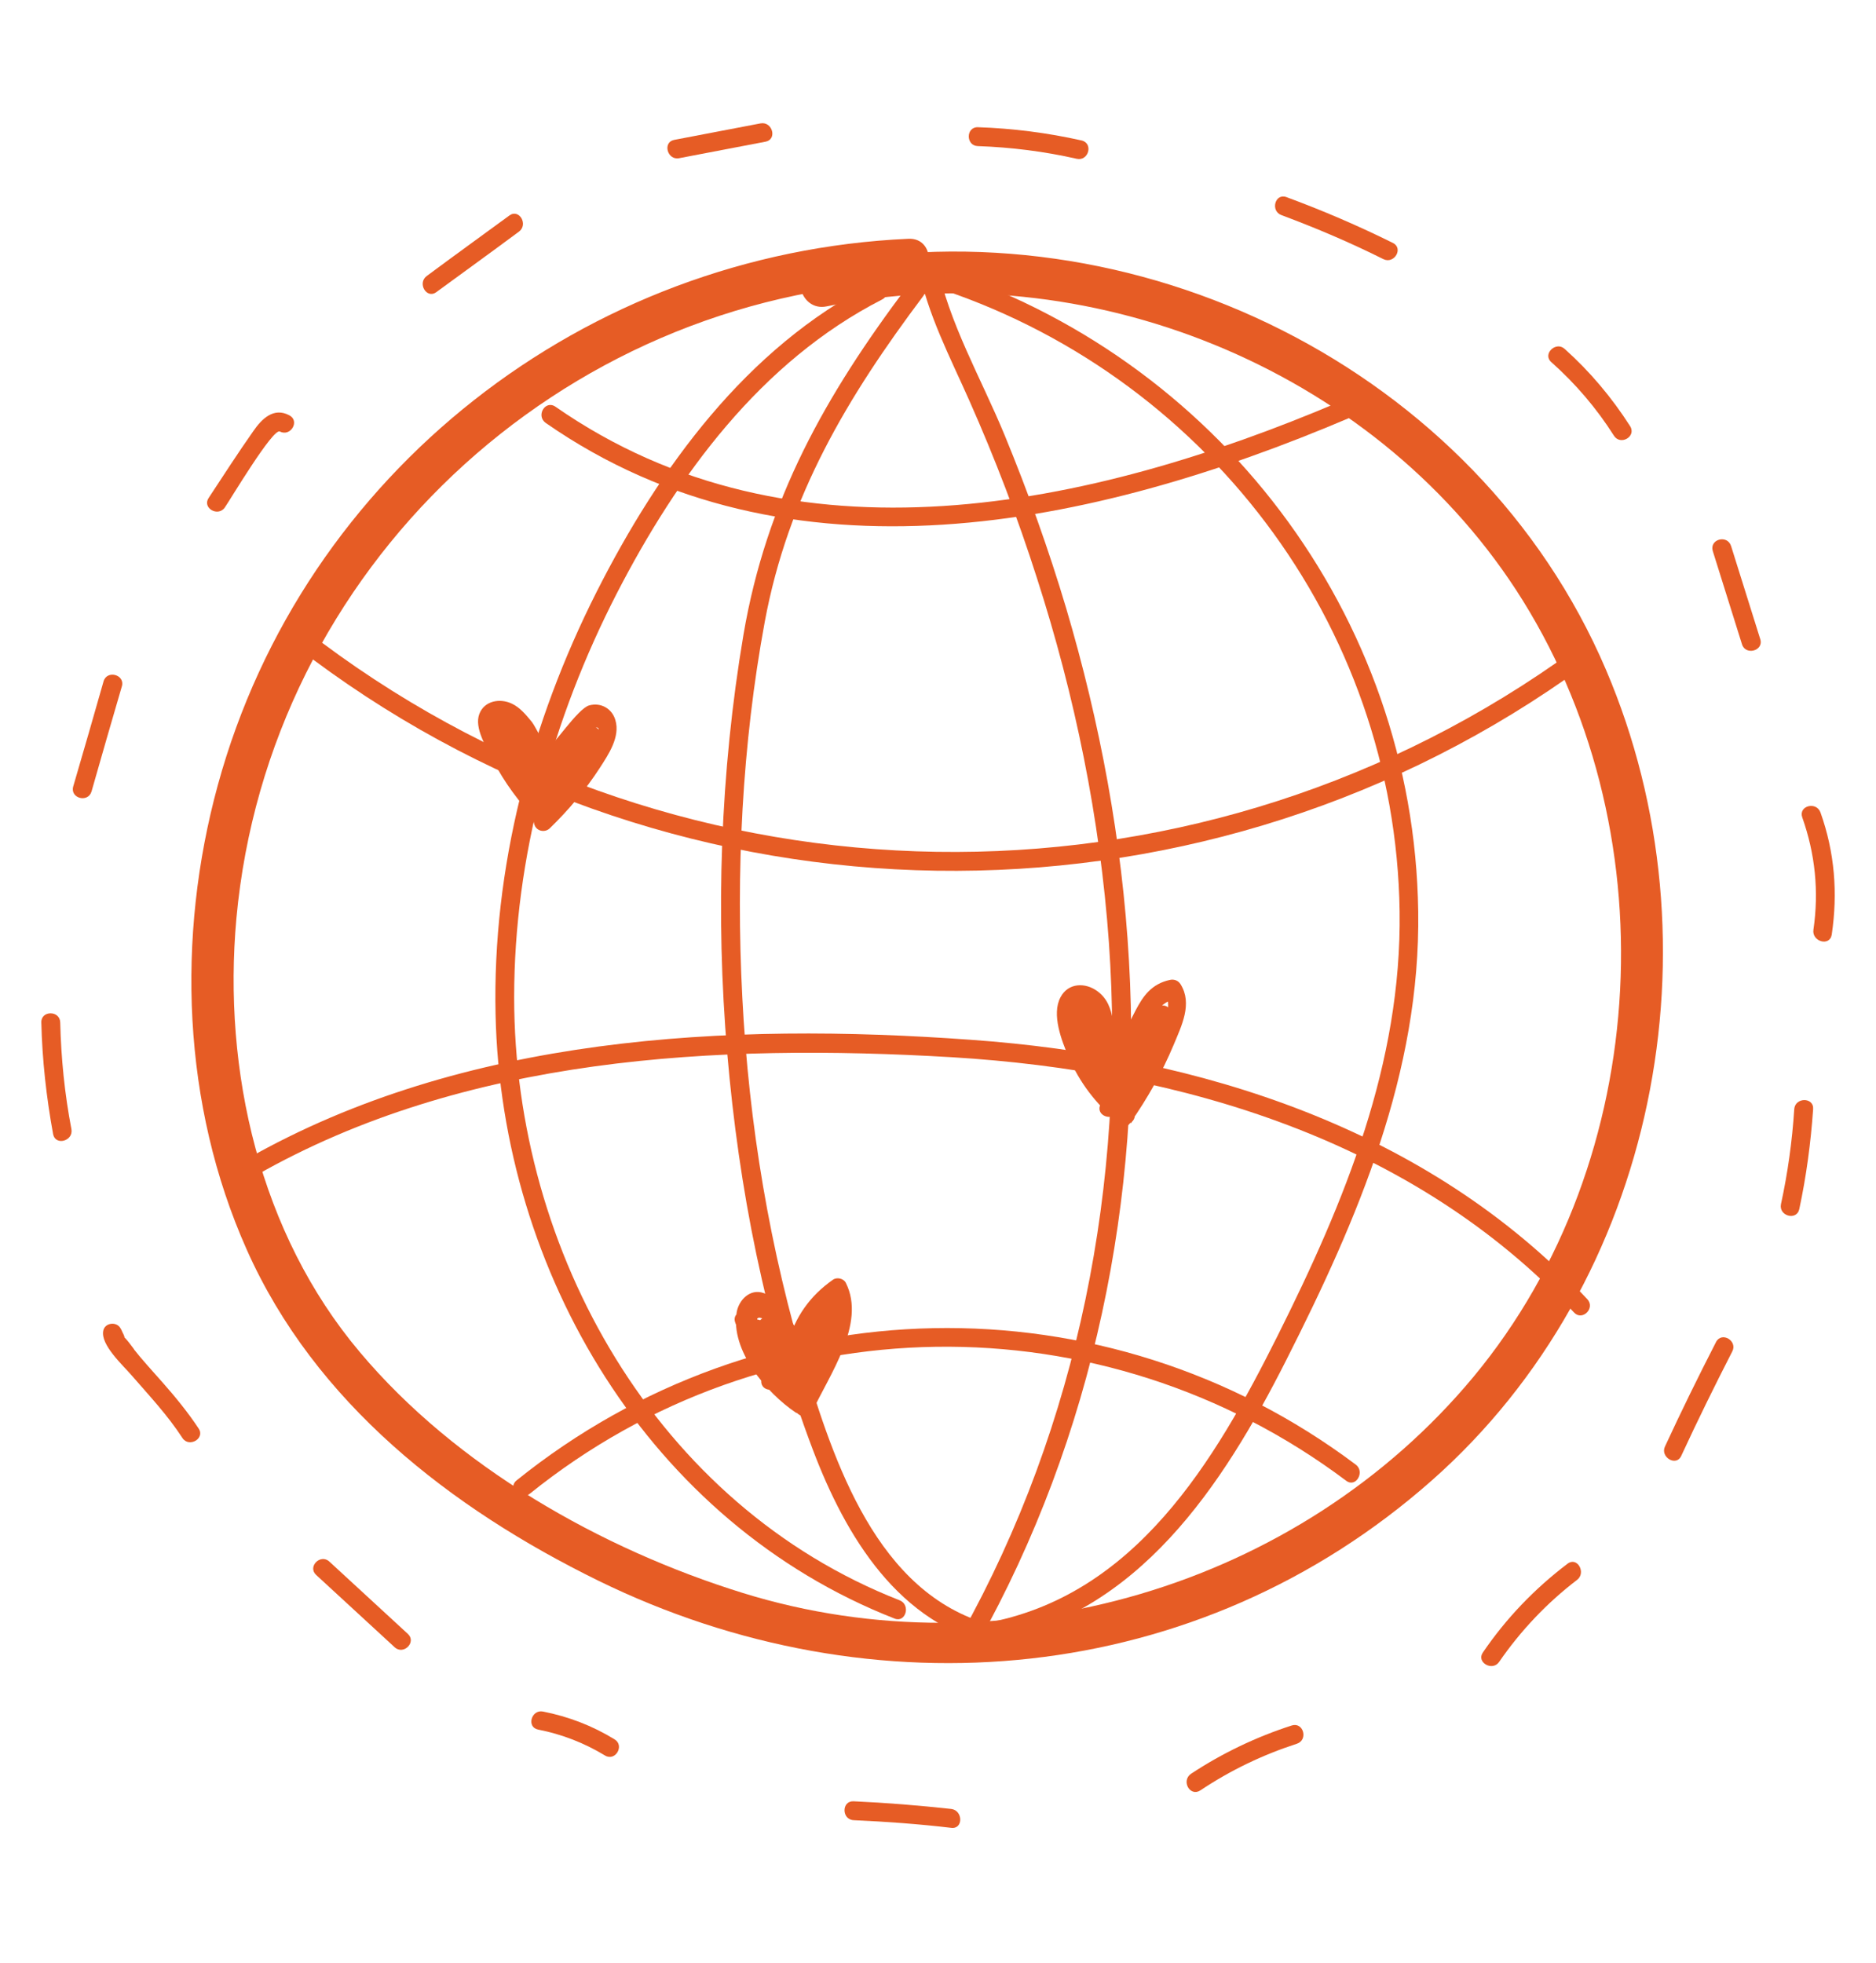 <?xml version="1.0" encoding="utf-8"?>
<!-- Generator: Adobe Illustrator 27.0.0, SVG Export Plug-In . SVG Version: 6.00 Build 0)  -->
<svg version="1.1" id="Layer_1" xmlns="http://www.w3.org/2000/svg" xmlns:xlink="http://www.w3.org/1999/xlink" x="0px" y="0px"
	 viewBox="0 0 635.6 665" style="enable-background:new 0 0 635.6 665;" xml:space="preserve">
<style type="text/css">
	.st0{fill:#E65C25;}
</style>
<g id="XMLID_459_">
	<path class="st0" d="M186.9,274.2c-3.9-4.1-7.4-8.4-10.4-13.1c-1.3-2-8.7-13.5-7.4-15c3.7-4.5,12.2,15.5,18,14.9
		c2.5-0.3,3.6-2,5-3.8c1.9-2.5,3.1-5.5,5.4-7.7c0.6-0.6,1.1-1.3,1.7-1.9c3.3-1.9,4.4-1.4,3.2,1.6c0,3.7-5.3,9.7-7.5,12.6
		c-3.8,5.3-8.1,10.1-12.8,14.7c1.8,0.5,3.6,0.9,5.3,1.4c-3-11.7-7.9-22.5-14.7-32.4c-1.8,1.1-3.7,2.1-5.5,3.2
		c4.5,6.3,8.4,12.9,11.7,19.8c1.8-1.1,3.7-2.1,5.5-3.2c-2.6-4.2-3.8-8.1-4.1-13c-2.1,0.3-4.2,0.6-6.3,0.8c1.5,4.6,2.7,16.2,9.2,16.7
		c6.7,0.5,13.7-11.1,17.6-15.3c-1.7-1.3-3.3-2.6-5-3.9c-3.5,5.1-7.3,9.7-11.7,14c1.8,1,3.6,2.1,5.3,3.1c1.8-6.6,5.3-11.6,11-15.4
		c-1.5-1.5-2.9-2.9-4.4-4.4c-3.8,7.3-8.1,14.2-12.9,20.8c1.8,1.1,3.7,2.1,5.5,3.2c4-7.3,8.8-14,14.5-20.1c-1.7-1.3-3.3-2.6-5-3.9
		c-3.9,8.4-9,15.8-15.5,22.4c-2.9,2.9,1.6,7.5,4.5,4.5c6.9-7,12.4-14.8,16.5-23.7c1.4-3.1-2.4-6.7-5-3.9
		c-6.1,6.5-11.2,13.6-15.5,21.4c-2,3.7,3.1,6.5,5.5,3.2c4.8-6.6,9.1-13.5,12.9-20.8c1.4-2.7-1.5-6.2-4.4-4.4
		c-7,4.7-11.7,11.1-13.9,19.2c-0.8,3.1,3.1,5.3,5.3,3.1c4.8-4.7,9-9.8,12.7-15.3c2-3-2.6-6.5-5-3.9c-1.9,2-3.7,4.1-5.6,6.1
		c-1,1.1-4.2,5.6-5.6,6.1c-0.3,0.4-0.7,0.7-1,1.1c-0.5-1.6-1.1-3.2-1.6-4.8c-0.8-2.4-1.6-4.8-2.4-7.2c-1.1-3.3-6.5-2.9-6.3,0.8
		c0.3,6,1.8,11.1,4.9,16.3c2.2,3.5,7.3,0.4,5.5-3.2c-3.4-6.9-7.3-13.5-11.7-19.8c-2.3-3.3-7.8-0.2-5.5,3.2
		c6.5,9.5,11.2,19.7,14.1,30.9c0.6,2.4,3.6,3.1,5.3,1.4c6.4-6.2,12.1-13,16.9-20.4c2.9-4.5,7-10.5,5.3-16.2c-1.1-3.9-4.9-6.1-8.9-5
		c-3.9,1.1-12.6,14.4-13.7,14c-1.7-0.5-4.3-6.6-5.7-8.4c-1.9-2.3-4-4.9-6.8-6.2c-4-1.9-9.3-1-11,3.5c-1.8,4.7,2.4,11.3,4.5,15.5
		c4,7.8,9.2,14.7,15.2,21C185.2,281.7,189.7,277.2,186.9,274.2L186.9,274.2z"/>
</g>
<g id="XMLID_486_">
	<path class="st0" d="M383.4,375.9c-7.9-6.7-14-15.1-17-25.1c-0.4-1.3-2.1-5.6-1.5-6.7c4.8-8,6.8,5.4,6.9,6.2c0.6,3.5,1.2,6.3,3,9.4
		c0.8,1.4,2.9,2.1,4.4,1.1c8.1-5.4,9.5-20.4,19.2-22.5c-1.2-0.5-2.4-1-3.6-1.5c3.6,5.7-3.8,17.8-6.4,22.9
		c-3.1,6.1-6.7,11.9-10.6,17.6c1.8,1.1,3.7,2.1,5.5,3.2c5.5-11.6,10.1-23.5,13.6-35.8c0.5-1.9-1-4.2-3.1-4c-5.8,0.4-8,4.3-10.5,9.1
		c-4.2,7.9-7.6,16.3-10.6,24.7c-1.3,3.5,3.9,5.4,5.8,2.5c5.7-8.9,10-18.3,13-28.4c1-3.6-3.9-5.4-5.8-2.5c-2,3-7,13.5-10.4,13.3
		c-3.4-0.2-5.5-11.4-6.6-14.7c-1.1-3.2-6.5-2.9-6.3,0.8c0.4,7.2,2.1,13.6,5.4,20c1.8,3.4,6.5,0.9,5.8-2.5
		c-1.2-6.2-2.3-12.3-3.5-18.5c-2.1,0.6-4.1,1.1-6.2,1.7c1.7,6.1,4,11.6,7.2,17.1c1.9,3.3,6.5,1,5.8-2.5c-1.3-7-3.1-13.2-7.7-18.8
		c-1.8-2.1-5.6-0.4-5.4,2.3c0.5,10.9,4,20.2,10.6,28.8c2.5,3.2,7-1.3,4.5-4.5c-5.6-7.2-8.4-15.2-8.8-24.3c-1.8,0.8-3.6,1.5-5.4,2.3
		c3.8,4.6,4.9,10.3,6,16c1.9-0.8,3.9-1.6,5.8-2.5c-2.9-5-5-10.1-6.6-15.6c-1.1-4-6.9-2.3-6.2,1.7c1.2,6.2,2.3,12.3,3.5,18.5
		c1.9-0.8,3.9-1.6,5.8-2.5c-2.8-5.4-4.3-10.7-4.6-16.8c-2.1,0.3-4.2,0.6-6.3,0.8c1.8,5.2,4.1,22,11.3,23c2.8,0.4,4.7-1.6,6.4-3.5
		c4.2-5,7.5-11.1,11.1-16.5c-1.9-0.8-3.9-1.6-5.8-2.5c-2.8,9.6-6.9,18.5-12.3,26.9c1.9,0.8,3.9,1.6,5.8,2.5c1.9-5.4,4-10.7,6.4-15.9
		c1.3-2.9,4.8-13,8.6-13.3c-1-1.3-2.1-2.7-3.1-4c-3.4,11.8-7.7,23.2-13,34.3c-1.8,3.7,3.1,6.6,5.5,3.2c5.8-8.3,10.7-17,14.6-26.3
		c2.7-6.5,6.5-14,2.4-20.6c-0.8-1.3-2.2-1.8-3.6-1.5c-12.6,2.7-11.4,16.9-20.8,23.1c1.5,0.4,2.9,0.8,4.4,1.1
		c-3.9-6.6-1.3-15.2-8.1-20.3c-4.1-3.1-10-3-12.6,2c-3.1,5.8,0.4,14.7,2.7,20.1c3.7,8.7,9.3,16,16.5,22
		C382,383.1,386.6,378.6,383.4,375.9L383.4,375.9z"/>
</g>
<g id="XMLID_487_">
	<path class="st0" d="M272.9,472.7c-7-4.7-12.5-11.3-15.3-19.3c-1.1-3.3-3-9.4,2-5.9c2.9,2,5.5,7.2,7.7,10c1.6,2.1,5.1,2.1,5.8-0.8
		c2-7.6,5.9-13.4,12.4-17.9c-1.5-0.4-2.9-0.8-4.4-1.1c3.6,7.2-1.3,15.2-4.3,21.7c-2.4,5.2-4.7,10.3-7.1,15.5c1.8,0,3.7,0,5.5,0
		c-5.4-8.8-10.8-17.5-16.2-26.3c-2.2-3.5-7.6-0.3-5.5,3.2c2.8,4.7,5.6,9.4,8.4,14c2.1,3.5,7.4,0.4,5.5-3.2
		c-2.4-4.6-3.9-9.1-4.7-14.2c-1.9,0.8-3.9,1.6-5.8,2.5c2.8,5.7,5.1,11.4,7.1,17.4c2.1-0.6,4.1-1.1,6.2-1.7c-1.7-5-3.4-10.1-5.1-15.1
		c-1.3-3.9-7.1-2.3-6.2,1.7c1.5,6.1,3.9,11.6,7.4,16.8c1.3,2,4.2,2.1,5.5,0c5.7-9.2,10.2-18.9,13.7-29.1c-2.1-0.6-4.1-1.1-6.2-1.7
		c-2.2,8.3-5.2,16.2-9.2,23.8c1.9,0.8,3.9,1.6,5.8,2.5c1.8-5.7,3.6-11.4,5.5-17.1c1.1-3.4-4.2-5.7-5.8-2.5
		c-1.7,3.5-4.8,12.8-8.7,13.5c-5.5,1-10.3-8.7-11.8-13c-1.8,1-3.6,2.1-5.3,3.1c5.8,4.8,8.4,10.8,8.1,18.3c-0.2,4.1,6.2,4.1,6.4,0
		c0.4-9-3-17-9.9-22.8c-2.2-1.8-6.5-0.2-5.3,3.1c2.5,7.1,8.1,16.7,16.2,18.7c9,2.1,13.2-11.8,16-17.6c-1.9-0.8-3.9-1.6-5.8-2.5
		c-1.8,5.7-3.6,11.4-5.5,17.1c-1.1,3.4,4.1,5.7,5.8,2.5c4.3-8.1,7.5-16.5,9.9-25.3c1-4-4.8-5.6-6.2-1.7c-3.3,9.7-7.7,18.9-13.1,27.6
		c1.8,0,3.7,0,5.5,0c-3.2-4.8-5.4-9.7-6.8-15.3c-2.1,0.6-4.1,1.1-6.2,1.7c1.7,5,3.4,10.1,5.1,15.1c1.3,3.9,7.4,2.2,6.2-1.7
		c-2.2-6.5-4.7-12.8-7.8-18.9c-1.7-3.5-6.4-0.8-5.8,2.5c0.9,5.7,2.6,10.7,5.3,15.7c1.8-1.1,3.7-2.1,5.5-3.2c-2.8-4.7-5.6-9.4-8.4-14
		c-1.8,1.1-3.7,2.1-5.5,3.2c5.4,8.8,10.8,17.5,16.2,26.3c1.2,1.9,4.5,2.3,5.5,0c5.7-12.4,18.3-29.8,11.4-43.6
		c-0.7-1.5-3-2.1-4.4-1.1c-7.7,5.4-12.9,12.6-15.3,21.8c1.9-0.3,3.9-0.5,5.8-0.8c-3.5-4.6-8.3-14.6-14-16.5
		c-4.6-1.6-8.4,2.4-9.1,6.5c-2.2,13,10.2,27.4,20,34C273.1,480.5,276.3,474.9,272.9,472.7L272.9,472.7z"/>
</g>
<g id="XMLID_489_">
	<path class="st0" d="M172.6,73c-9.3,6.8-18.7,13.6-28,20.5c-3.3,2.4-0.1,7.9,3.2,5.5c9.3-6.8,18.7-13.6,28-20.5
		C179.1,76.1,175.9,70.6,172.6,73L172.6,73z"/>
</g>
<g id="XMLID_650_">
	<path class="st0" d="M98,140.7c-5.3-2.8-9.3,1.2-12.2,5.4c-5.2,7.4-10.1,15-15.1,22.6c-2.3,3.4,3.2,6.6,5.5,3.2
		c1.8-2.6,16.3-26.9,18.6-25.7C98.5,148.1,101.7,142.6,98,140.7L98,140.7z"/>
</g>
<g id="XMLID_656_">
	<path class="st0" d="M35.1,230.8c-3.4,11.9-6.8,23.8-10.3,35.7c-1.1,4,5,5.6,6.2,1.7c3.4-11.9,6.8-23.8,10.3-35.7
		C42.4,228.6,36.3,226.9,35.1,230.8L35.1,230.8z"/>
</g>
<g id="XMLID_710_">
	<path class="st0" d="M14,346.4c0.3,12.7,1.7,25.3,4,37.9c0.8,4,6.9,2.3,6.2-1.7c-2.3-12-3.5-24-3.8-36.2
		C20.3,342.3,13.9,342.3,14,346.4L14,346.4z"/>
</g>
<g id="XMLID_722_">
	<path class="st0" d="M41.8,452c-0.4-0.7-0.6-1.4-1-2c-1.3-2.3-5.2-1.9-5.8,0.8c-1.1,4.8,6.8,11.9,9.6,15.2
		c6,6.9,12.2,13.5,17.2,21.2c2.2,3.4,7.8,0.2,5.5-3.2c-3.7-5.6-7.9-10.7-12.3-15.7c-2.2-2.5-4.5-5-6.7-7.6c-1-1.1-1.9-2.3-2.9-3.5
		c0.9,1.1-4.1-5.9-4.4-4.7c-1.9,0.3-3.9,0.5-5.8,0.8c0.4,0.7,0.6,1.4,1,2C38.3,458.8,43.8,455.6,41.8,452L41.8,452z"/>
</g>
<g id="XMLID_734_">
	<path class="st0" d="M107.1,533.6c8.9,8.2,17.7,16.3,26.6,24.5c3,2.8,7.5-1.7,4.5-4.5c-8.9-8.2-17.7-16.3-26.6-24.5
		C108.6,526.3,104.1,530.8,107.1,533.6L107.1,533.6z"/>
</g>
<g id="XMLID_741_">
	<path class="st0" d="M182.3,586c8.1,1.6,15.6,4.5,22.7,8.8c3.5,2.1,6.7-3.4,3.2-5.5c-7.5-4.6-15.6-7.7-24.2-9.4
		C180,579.1,178.3,585.2,182.3,586L182.3,586z"/>
</g>
<g id="XMLID_748_">
	<path class="st0" d="M289.2,616.7c11.1,0.5,22.1,1.3,33.1,2.6c4.1,0.5,4-5.9,0-6.4c-11-1.2-22-2.1-33.1-2.6
		C285.1,610.1,285.1,616.5,289.2,616.7L289.2,616.7z"/>
</g>
<g id="XMLID_755_">
	<path class="st0" d="M406.7,606.6c10.2-6.8,21-12,32.7-15.8c3.9-1.3,2.2-7.4-1.7-6.2c-12.1,3.9-23.6,9.4-34.2,16.4
		C400.1,603.4,403.2,608.9,406.7,606.6L406.7,606.6z"/>
</g>
<g id="XMLID_762_">
	<path class="st0" d="M507.9,563.1c7.3-10.6,16.2-20,26.4-27.8c3.2-2.4,0.1-8-3.2-5.5c-11.2,8.5-20.8,18.5-28.7,30.1
		C500.1,563.2,505.6,566.4,507.9,563.1L507.9,563.1z"/>
</g>
<g id="XMLID_769_">
	<path class="st0" d="M569.6,493.3c5.5-11.9,11.3-23.7,17.3-35.4c1.9-3.6-3.6-6.9-5.5-3.2c-6,11.7-11.8,23.5-17.3,35.4
		C562.4,493.7,567.9,497,569.6,493.3L569.6,493.3z"/>
</g>
<g id="XMLID_776_">
	<path class="st0" d="M609.6,409.7c2.4-11.2,3.9-22.5,4.7-33.9c0.3-4.1-6.1-4.1-6.4,0c-0.7,10.9-2.2,21.6-4.5,32.2
		C602.6,412,608.7,413.7,609.6,409.7L609.6,409.7z"/>
</g>
<g id="XMLID_783_">
	<path class="st0" d="M230.1,53.6c9.8-1.9,19.5-3.7,29.3-5.6c4-0.8,2.3-6.9-1.7-6.2c-9.8,1.9-19.5,3.7-29.3,5.6
		C224.4,48.2,226.1,54.4,230.1,53.6L230.1,53.6z"/>
</g>
<g id="XMLID_790_">
	<path class="st0" d="M331.3,49.5c11.3,0.4,22.5,1.8,33.5,4.3c4,0.9,5.7-5.2,1.7-6.2c-11.6-2.6-23.3-4.1-35.2-4.5
		C327.2,43,327.2,49.4,331.3,49.5L331.3,49.5z"/>
</g>
<g id="XMLID_797_">
	<path class="st0" d="M434.2,72.9c11.8,4.4,23.3,9.3,34.5,14.9c3.7,1.8,6.9-3.7,3.2-5.5c-11.7-5.8-23.8-11-36-15.5
		C432,65.3,430.3,71.5,434.2,72.9L434.2,72.9z"/>
</g>
<g id="XMLID_804_">
	<path class="st0" d="M525.6,122.7c8.2,7.3,15.3,15.6,21.2,24.9c2.2,3.5,7.7,0.3,5.5-3.2c-6.2-9.7-13.6-18.5-22.2-26.2
		C527.1,115.5,522.5,120,525.6,122.7L525.6,122.7z"/>
</g>
<g id="XMLID_811_">
	<path class="st0" d="M580.3,186.7c3.3,10.5,6.6,21.1,9.9,31.6c1.2,3.9,7.4,2.2,6.2-1.7c-3.3-10.5-6.6-21.1-9.9-31.6
		C585.2,181,579.1,182.7,580.3,186.7L580.3,186.7z"/>
</g>
<g id="XMLID_818_">
	<path class="st0" d="M610.6,276.9c4.4,12.4,5.7,25.1,3.8,38.1c-0.6,4,5.5,5.8,6.2,1.7c2.1-14.2,1-27.9-3.8-41.4
		C615.4,271.4,609.3,273,610.6,276.9L610.6,276.9z"/>
</g>
<g id="XMLID_701_">
	<g id="XMLID_1575_">
		<path class="st0" d="M307.8,80.9C198.4,85.8,102.8,160,73.8,266c-14.1,51.5-12.1,108.3,9.8,157.4c23.1,51.9,69.1,87.6,119,112.1
			c93.4,45.8,203.4,36,282.5-33.9c76.3-67.4,98.7-181.8,59-274.7C500.5,124.8,384.1,67.8,276.3,90c-9,1.9-5.2,15.7,3.8,13.8
			c87.7-18.1,184.3,20.6,233.5,96c52.1,79.9,46.8,192.9-14.3,266.6c-59.2,71.3-159.4,100.7-247.7,73.3
			c-48-14.9-97.1-42.8-129.7-81.6C88,417.9,75.4,362.8,80.1,311.1C91,192.7,189.5,100.5,307.8,95.3C317,94.8,317,80.5,307.8,80.9
			L307.8,80.9z"/>
	</g>
	<g id="XMLID_1532_">
		<path class="st0" d="M184.9,143.3c82.5,57.4,185.8,35,271.8-1.5c3.8-1.6,0.5-7.1-3.2-5.5c-83.9,35.6-184.8,57.6-265.3,1.5
			C184.7,135.4,181.5,140.9,184.9,143.3L184.9,143.3z"/>
	</g>
	<g id="XMLID_1523_">
		<path class="st0" d="M179.5,506.1c80.5-64.9,194-66.4,276.6-4.4c3.3,2.5,6.5-3.1,3.2-5.5c-85-63.8-201.7-61.2-284.3,5.4
			C171.8,504.2,176.3,508.7,179.5,506.1L179.5,506.1z"/>
	</g>
	<g id="XMLID_1493_">
		<path class="st0" d="M307.3,97.2c-27.6,36.7-47.6,72.1-55.4,117.8c-7.9,46.7-9.5,94.8-5.5,141.9c3.9,45.5,12.8,91.6,29,134.3
			c11.1,29.3,29.2,59.5,62.1,66.3c4,0.8,5.7-5.3,1.7-6.2c-39.9-8.3-55.4-52.1-65.9-86.6c-12.5-41.2-19.6-83.9-21.8-126.8
			c-2.2-42.3-0.1-85.5,7.6-127.2c7.9-42.6,28-76.2,53.7-110.4C315.3,97.1,309.8,94,307.3,97.2L307.3,97.2z"/>
	</g>
	<g id="XMLID_1485_">
		<path class="st0" d="M311.1,90.5c3.2,16.1,10.7,30.3,17.3,45.2c8.7,19.6,16.4,39.7,22.9,60.1c12.9,40,21.4,81.5,24.4,123.5
			c5.7,81.2-10.2,163.2-50,234.5c-2,3.6,3.5,6.8,5.5,3.2c39.4-70.4,55.9-151.2,51.3-231.5c-2.3-40.5-9.8-80.7-21.3-119.5
			c-5.9-19.8-12.9-39.3-20.8-58.5c-8-19.4-19-38.1-23.1-58.7C316.5,84.8,310.3,86.5,311.1,90.5L311.1,90.5z"/>
	</g>
	<g id="XMLID_1477_">
		<path class="st0" d="M295.7,96c-42.8,21.9-72.3,62.5-93.6,104.6c-22.3,44.2-35.3,93.5-34.2,143.1c1.9,87.4,52.2,172.2,135.2,204.7
			c3.8,1.5,5.5-4.7,1.7-6.2c-82.3-32.2-130.6-118-130.6-204.3c0-47.5,13.1-94.6,34.7-136.7c20.7-40.2,48.9-78.7,89.9-99.7
			C302.6,99.6,299.3,94.1,295.7,96L295.7,96z"/>
	</g>
	<g id="XMLID_1466_">
		<path class="st0" d="M315.2,96.8c92.5,29.2,157.6,114.4,159,212c0.7,51.6-18.6,98.3-41.3,143.7c-21.3,42.6-48.4,88.5-99.4,97.5
			c-4,0.7-2.3,6.9,1.7,6.2c50.4-8.9,79.1-52.9,100.6-95.4c24.2-47.8,45.5-97.4,44.7-152c-1.4-100.5-68.4-188-163.6-218.2
			C313,89.4,311.3,95.6,315.2,96.8L315.2,96.8z"/>
	</g>
	<g id="XMLID_1041_">
		<path class="st0" d="M106,223.4c125,93.1,296.8,95.7,424.7,6.5c3.3-2.3,0.2-7.9-3.2-5.5c-126.1,88-294.9,85.4-418.2-6.5
			C105.9,215.4,102.8,220.9,106,223.4L106,223.4z"/>
	</g>
	<g id="XMLID_703_">
		<path class="st0" d="M86.8,398.2c70.7-40.3,156-44.7,235.7-40c77.7,4.7,156.3,28.1,210.8,86.5c2.8,3,7.3-1.5,4.5-4.5
			c-54-57.9-131.6-82.4-208.8-87.9c-82.6-6-172-1.4-245.4,40.4C80,394.7,83.2,400.2,86.8,398.2L86.8,398.2z"/>
	</g>
</g>
</svg>
